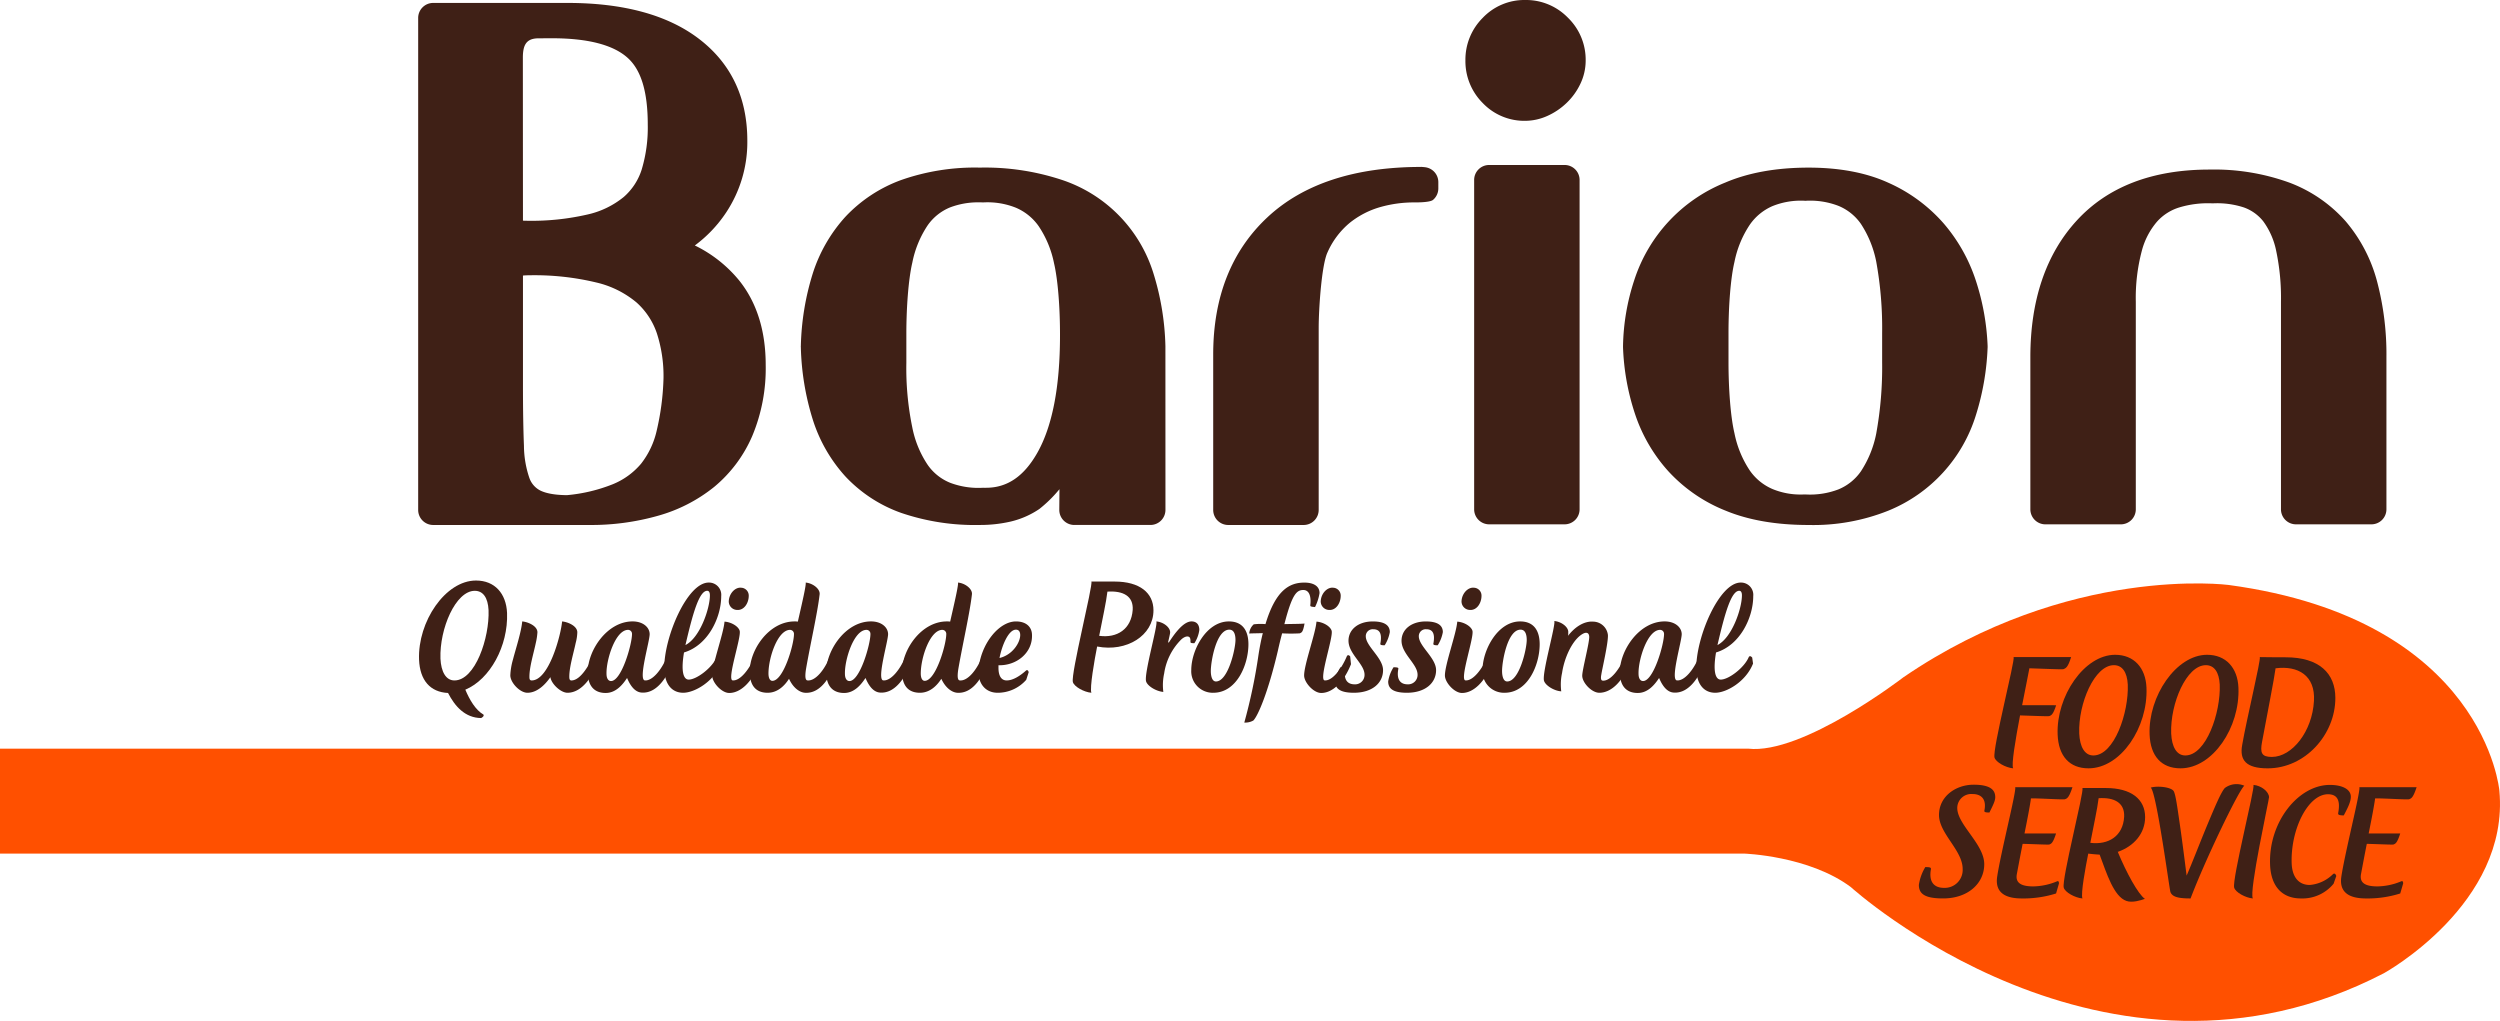 <svg xmlns="http://www.w3.org/2000/svg" xmlns:xlink="http://www.w3.org/1999/xlink" width="595.648" height="243.245" viewBox="0 0 595.648 243.245"><defs><clipPath id="a"><rect width="595.648" height="243.245" fill="none"></rect></clipPath></defs><g clip-path="url(#a)"><path d="M165.549,58.481A31.134,31.134,0,0,0,173,50.643a30.338,30.338,0,0,0,5.057-17.135c0-10.313-3.92-18.51-11.655-24.353C158.978,3.543,148.5.7,135.251.7H103.21a3.575,3.575,0,0,0-3.576,3.576V121.5a3.579,3.579,0,0,0,3.576,3.582h37.2a58.384,58.384,0,0,0,16.305-2.18,37.281,37.281,0,0,0,13.465-6.908,32.323,32.323,0,0,0,9.056-12.124,41.721,41.721,0,0,0,3.2-16.909c0-8.084-2.1-14.826-6.255-20.055a31.345,31.345,0,0,0-10.632-8.422m-12.656-18.1a14.448,14.448,0,0,1-4.283,6.55,20.835,20.835,0,0,1-8.679,4.185,59.4,59.4,0,0,1-14.381,1.48c-.363,0-.684-.013-.949-.026,0,0-.024-35.761-.024-38.809s.805-4.634,3.759-4.634c1,0,2.1-.014,3.163-.014,8.647,0,14.77,1.606,18.178,4.792,3.131,2.916,4.658,8.072,4.658,15.781a34.614,34.614,0,0,1-1.442,10.695m-26.768,73.486a24.253,24.253,0,0,1-1.289-7.641c-.155-3.788-.235-8.619-.235-14.343V65.653c.383-.039.9-.066,1.58-.066A62.869,62.869,0,0,1,142.057,67.3a23.088,23.088,0,0,1,9.594,4.759,17.279,17.279,0,0,1,4.844,7.325,33.108,33.108,0,0,1,1.594,10.676,61.459,61.459,0,0,1-1.639,12.605,19.856,19.856,0,0,1-3.715,7.828,17.371,17.371,0,0,1-6.709,4.871,38.713,38.713,0,0,1-10.94,2.611c-3.551-.026-5.474-.635-6.471-1.163a5.314,5.314,0,0,1-2.49-2.949" fill="#3f2016"></path><path d="M274.845,65.218a34.044,34.044,0,0,0-21.8-22.343,58.365,58.365,0,0,0-19.58-2.942,53.085,53.085,0,0,0-18.78,2.969,34.375,34.375,0,0,0-13.24,8.725,36.57,36.57,0,0,0-7.815,13.591,62.62,62.62,0,0,0-2.821,17.232.761.761,0,0,0,0,.252,62.671,62.671,0,0,0,2.836,17.246,36.392,36.392,0,0,0,7.8,13.591,33.635,33.635,0,0,0,13.26,8.66,54.445,54.445,0,0,0,18.76,2.881,32.326,32.326,0,0,0,7.278-.8,20.534,20.534,0,0,0,6.909-3.022,31.066,31.066,0,0,0,4.775-4.706l-.042,4.943a3.583,3.583,0,0,0,3.582,3.583H274.1a3.587,3.587,0,0,0,3.58-3.583L277.67,82.45a63.208,63.208,0,0,0-2.825-17.232m-39.9,51h-.58a1.339,1.339,0,0,0-.237,0,18.96,18.96,0,0,1-7.744-1.19,11.98,11.98,0,0,1-5.374-4.3,24.429,24.429,0,0,1-3.649-8.9,69.774,69.774,0,0,1-1.414-15.35V79.555c0-6.141.475-12.9,1.414-16.948a24.613,24.613,0,0,1,3.649-8.9,12.084,12.084,0,0,1,5.374-4.3,18.84,18.84,0,0,1,6.806-1.2c.316,0,.624.008.938.015a1.34,1.34,0,0,0,.237,0,18.156,18.156,0,0,1,7.68,1.269,12.68,12.68,0,0,1,5.439,4.415,24.477,24.477,0,0,1,3.649,8.812c.938,3.993,1.422,10.709,1.422,16.836v.39c0,12.177-1.812,21.557-5.359,27.862-3.188,5.666-7.191,8.409-12.251,8.409" fill="#3f2016"></path><path d="M339.433,39.827c-1.259-.112-.849-.053-.849-.053-15.766,0-28.07,4.026-36.585,11.978-8.6,8.018-12.942,19.018-12.942,32.708V121.5a3.582,3.582,0,0,0,3.58,3.583h17.969a3.586,3.586,0,0,0,3.583-3.583V78.207c0-4.674.7-15.059,2.088-18.047a19.222,19.222,0,0,1,5.325-7.078,20.709,20.709,0,0,1,7.457-3.8,29.571,29.571,0,0,1,7.74-1.056c.291,0,3.827.072,4.634-.6a3.588,3.588,0,0,0,1.262-2.73v-1.5a3.573,3.573,0,0,0-3.262-3.563" fill="#3f2016"></path><path d="M363.409,0a13.7,13.7,0,0,0-10.137,4.256,14.068,14.068,0,0,0-4.124,10.135,14.093,14.093,0,0,0,4.124,10.154,13.709,13.709,0,0,0,10.137,4.243,13,13,0,0,0,5.255-1.164,16.07,16.07,0,0,0,4.568-3.074,15.442,15.442,0,0,0,3.268-4.5,12.818,12.818,0,0,0,1.3-5.658,13.941,13.941,0,0,0-4.223-10.167A13.919,13.919,0,0,0,363.409,0" fill="#3f2016"></path><path d="M372.779,39.311H354.8a3.564,3.564,0,0,0-3.57,3.57v78.458a3.58,3.58,0,0,0,3.57,3.589h17.979a3.579,3.579,0,0,0,3.573-3.589V42.881a3.563,3.563,0,0,0-3.573-3.57" fill="#3f2016"></path><path d="M462.99,53.113a37.969,37.969,0,0,0-13.083-9.577c-5.246-2.394-11.639-3.6-19-3.6-7.639,0-14.326,1.2-19.845,3.563a37.482,37.482,0,0,0-21.689,23.263A52.853,52.853,0,0,0,386.7,82.509v.206a56.49,56.49,0,0,0,2.835,15.845,38.386,38.386,0,0,0,7.932,13.683,37.136,37.136,0,0,0,13.71,9.44c5.467,2.261,12.1,3.4,19.733,3.4a48.131,48.131,0,0,0,19-3.411,36.048,36.048,0,0,0,20.917-22.924,61.4,61.4,0,0,0,2.742-16.03v-.277a57.1,57.1,0,0,0-2.839-15.68,39.806,39.806,0,0,0-7.737-13.645m-32.972-5.281a1.25,1.25,0,0,0,.229,0,18.7,18.7,0,0,1,7.743,1.2,12.109,12.109,0,0,1,5.387,4.309,25.284,25.284,0,0,1,3.642,8.951,88.453,88.453,0,0,1,1.415,17.048V86.31a88.265,88.265,0,0,1-1.415,17.035,25.276,25.276,0,0,1-3.642,8.951,12.122,12.122,0,0,1-5.387,4.317,18.972,18.972,0,0,1-7.743,1.2h-.229c-.3,0-.609.013-.9.013h-.014a17.418,17.418,0,0,1-6.772-1.3,12.648,12.648,0,0,1-5.44-4.44,24.606,24.606,0,0,1-3.646-8.866c-.946-3.992-1.417-10.741-1.417-16.916V79.337c0-6.188.471-12.923,1.417-16.922a24.558,24.558,0,0,1,3.646-8.859,12.709,12.709,0,0,1,5.44-4.461,18.043,18.043,0,0,1,7.685-1.263" fill="#3f2016"></path><path d="M566.349,67.015a36.434,36.434,0,0,0-7.473-14.291,33.781,33.781,0,0,0-13.34-9.188,52.541,52.541,0,0,0-19.12-3.135c-13.62,0-24.248,4.093-31.64,12.177-7.314,7.992-11.024,18.926-11.024,32.5v36.264a3.586,3.586,0,0,0,3.577,3.589H505.3a3.576,3.576,0,0,0,3.575-3.589V71.914A43.774,43.774,0,0,1,510.3,59.791a17.48,17.48,0,0,1,3.659-7.014,11.7,11.7,0,0,1,5.377-3.385,23.562,23.562,0,0,1,7.734-.944h.228a20.486,20.486,0,0,1,7.289.964,10.3,10.3,0,0,1,4.65,3.312,17.893,17.893,0,0,1,3.069,6.967,54.311,54.311,0,0,1,1.157,12.223v49.425a3.577,3.577,0,0,0,3.574,3.589h17.976a3.581,3.581,0,0,0,3.576-3.589V85.075a67.928,67.928,0,0,0-2.24-18.06" fill="#3f2016"></path><path d="M0,203.373H415.5s15.5.5,25.5,8c0,0,60.5,55,127,20.5,0,0,30-16.5,27.5-43.5,0,0-3.5-40.75-64.5-49,0,0-38-5-77.5,22,0,0-24,18.5-37,17H0Z" fill="#ff5000"></path><path d="M114.635,171.083c-3.869-.049-6.269-2.841-7.885-5.976-4.262-.2-6.711-3.037-6.907-7.935-.342-9.061,6.27-18.857,13.568-18.857,4.457,0,7.2,3.085,7.4,7.739.294,7.836-4.065,15.82-9.943,18.269,1.029,2.449,2.449,4.849,4.31,5.927,0,0,.343.343-.539.833m1.764-25.715c-.147-2.988-1.323-4.6-3.282-4.6-4.555,0-8.425,9.012-8.179,16.163.146,3.086,1.273,5.192,3.33,5.192,4.947,0,8.376-10.139,8.131-16.751" fill="#3f2016"></path><path d="M142.257,158.2c-1.078,2.89-3.576,6.857-7.053,6.857-1.616,0-3.87-2.155-4.066-3.722-1.224,1.763-3.134,3.722-5.485,3.722-1.764,0-4.066-2.4-4.066-4.163a15.969,15.969,0,0,1,.637-3.771c.685-2.645,1.959-6.466,2.2-9.062,1.273.1,3.624,1.029,3.624,2.6a15.26,15.26,0,0,1-.391,2.547c-.49,2.351-1.519,5.682-1.519,7.984,0,.441,0,.93.539.93,4.115,0,6.955-10.775,7.249-14.057,1.274.1,3.625,1.029,3.625,2.6a11.033,11.033,0,0,1-.392,2.547c-.49,2.351-1.518,5.682-1.518,7.984,0,.343,0,.93.489.93,2.3,0,4.409-4.065,5.192-5.779a.311.311,0,0,1,.294-.245.708.708,0,0,1,.49.343Z" fill="#3f2016"></path><path d="M160.328,157.759c-.931,2.449-3.379,7.592-7.494,7.249-1.322-.1-2.5-1.224-3.428-3.477-1.029,1.567-2.645,3.576-5.1,3.576-2.252,0-4.261-1.176-4.261-5,0-5.144,4.6-12.05,10.678-12.05,2.449,0,4.017,1.372,4.065,2.988s-2.792,10.972-1.126,11.069c1.763.147,3.967-2.5,5.241-5.632,0,0,.2-.539.98-.147Zm-9.747-6.71a.941.941,0,0,0-.931-.979c-3.036,0-5.24,7.15-5.143,10.481,0,1.029.392,1.714,1.078,1.714,2.5,0,5-8.767,5-11.216" fill="#3f2016"></path><path d="M171.786,158.1c-1.665,4.261-6.27,6.955-9.012,6.955-2.694,0-4.507-2.057-4.507-5.976,0-7.4,5.486-20.278,10.58-20.278a2.925,2.925,0,0,1,2.988,3.233c0,5.094-3.135,11.706-8.865,13.421-.735,4.359-.2,6.465,1.126,6.465,1.861,0,5.584-2.792,6.662-5.339,0,0,.244-.588.832.1Zm-2.645-16.262c0-.637-.2-1.078-.637-1.078-1.91,0-3.428,5.339-5.192,12.932,3.478-1.764,5.829-8.719,5.829-11.854" fill="#3f2016"></path><path d="M180.844,158.249c-1.665,4.213-4.359,6.858-7.1,6.858-1.812,0-4.065-2.5-4.065-4.164,0-2.644,2.742-10.041,2.939-12.833,1.616.1,3.33,1.127,3.624,2.2.392,1.616-3.135,11.707-1.664,11.8,1.762.147,3.966-2.6,5.289-5.778,0,0,.245-.54.783.048Zm-7.2-15.135c.146-1.812,1.566-3.232,2.938-3.085a1.873,1.873,0,0,1,1.812,1.959c0,1.567-1.028,3.526-2.89,3.33a2.027,2.027,0,0,1-1.86-2.2" fill="#3f2016"></path><path d="M199.064,157.907c-.931,2.5-3.184,7.444-7.3,7.15-1.273-.1-2.792-1.175-3.771-3.33-1.029,1.616-2.694,3.33-5.1,3.33-2.252,0-4.261-1.126-4.261-5.044,0-5.241,4.6-11.952,10.678-11.952a3.961,3.961,0,0,1,.784.049c1.028-4.506,2.057-8.914,1.861-9.306,1.714.147,3.478,1.518,3.331,2.792-.49,4.359-2.205,11.8-3.233,17.731-.392,2.449,0,2.792.392,2.792,1.812.146,4.016-2.449,5.29-5.731,0,0,.2-.49.881-.049ZM189.17,151.1a.955.955,0,0,0-.931-1.028c-2.938,0-5.143,6.612-5.143,10.383,0,1.176.392,1.764.931,1.764,2.645,0,5.143-8.67,5.143-11.119" fill="#3f2016"></path><path d="M217.135,157.759c-.931,2.449-3.379,7.592-7.494,7.249-1.322-.1-2.5-1.224-3.428-3.477-1.029,1.567-2.645,3.576-5.1,3.576-2.252,0-4.261-1.176-4.261-5,0-5.144,4.6-12.05,10.678-12.05,2.449,0,4.017,1.372,4.065,2.988s-2.792,10.972-1.126,11.069c1.763.147,3.967-2.5,5.241-5.632,0,0,.2-.539.98-.147Zm-9.747-6.71a.941.941,0,0,0-.931-.979c-3.036,0-5.24,7.15-5.143,10.481,0,1.029.392,1.714,1.078,1.714,2.5,0,5-8.767,5-11.216" fill="#3f2016"></path><path d="M235.352,157.907c-.931,2.5-3.184,7.444-7.3,7.15-1.273-.1-2.792-1.175-3.771-3.33-1.029,1.616-2.7,3.33-5.1,3.33-2.252,0-4.261-1.126-4.261-5.044,0-5.241,4.6-11.952,10.678-11.952a3.961,3.961,0,0,1,.784.049c1.028-4.506,2.057-8.914,1.861-9.306,1.714.147,3.478,1.518,3.331,2.792-.49,4.359-2.2,11.8-3.233,17.731-.392,2.449,0,2.792.392,2.792,1.812.146,4.016-2.449,5.29-5.731,0,0,.2-.49.882-.049Zm-9.894-6.809a.955.955,0,0,0-.931-1.028c-2.939,0-5.143,6.612-5.143,10.383,0,1.176.392,1.764.931,1.764,2.645,0,5.143-8.67,5.143-11.119" fill="#3f2016"></path><path d="M244.509,161.973a9.046,9.046,0,0,1-6.808,3.085c-2.988,0-4.751-2.3-4.556-5.486.49-6.122,4.85-11.51,8.915-11.51,2.5,0,3.771,1.372,3.82,3.135.2,4.359-3.722,7.445-7.984,7.3v.636c0,1.764.588,2.988,1.96,2.988,1.518,0,3.232-1.126,4.6-2.351,0,0,.441-.392.637.392Zm-2.449-11.952c-1.763,0-3.331,3.723-3.918,6.759,4.6-1.126,6.171-6.759,3.918-6.759" fill="#3f2016"></path><path d="M265.567,138.56c5.976,0,9.257,2.694,9.257,6.857,0,6.025-6.416,9.992-13.421,8.621-.636,3.183-1.812,9.943-1.371,11.02-1.763-.147-4.114-1.469-4.408-2.547-.539-1.91,4.849-23.168,4.408-23.951Zm4.31,6.759c.2-3.282-2.253-4.6-6.024-4.359-.294,2.547-1.176,6.465-1.96,10.531,4.262.587,7.641-1.568,7.984-6.172" fill="#3f2016"></path><path d="M278.5,153.058c1.469-2.3,3.527-5,5.388-5,1.274,0,1.861.832,1.861,2.057a7.61,7.61,0,0,1-1.175,3.135c-1.029,0-.931-.147-.931-.49a1.837,1.837,0,0,0-.049-.539c-.1-.686-.98-.881-2.106.1a14.338,14.338,0,0,0-4.114,8.131,12.863,12.863,0,0,0-.2,4.408c-1.715-.147-3.821-1.42-4.115-2.547-.49-1.91,2.89-13.519,2.449-14.253,1.763.147,3.429,1.518,3.282,2.743-.049.392-.294,1.42-.49,2.253Z" fill="#3f2016"></path><path d="M283.833,159.621c0-4.7,3.576-11.559,8.964-11.559,3.379,0,4.653,2.351,4.653,5.436,0,4.8-2.743,11.56-8.376,11.56a5.119,5.119,0,0,1-5.241-5.437m10.531-7.151c0-.979-.2-2.449-1.469-2.449-3.135,0-4.408,7.641-4.408,9.845,0,.784.147,2.5,1.224,2.5,2.89,0,4.653-7.739,4.653-9.894" fill="#3f2016"></path><path d="M309.691,150.9a36.93,36.93,0,0,1-4.212,0c-.343,1.273-.686,2.645-1.029,4.212-2.351,9.993-4.751,15.478-5.828,16.556a3.927,3.927,0,0,1-2.156.489,130.578,130.578,0,0,0,3.38-16.114c.294-1.91.637-3.624,1.029-5.192-1.47.049-2.89.049-3.233.1a3.211,3.211,0,0,1,1.077-2.2,13.808,13.808,0,0,1,2.792-.049c2.4-7.984,5.633-9.894,9.258-9.894,2.253,0,3.624.881,3.624,2.5a11.447,11.447,0,0,1-1.077,3.33c-1.078-.1-1.127-.147-1.127-.44.245-2.106-.245-3.625-1.665-3.625-1.617,0-2.694,1.078-4.506,8.131,1.91-.049,4.31-.049,4.8-.147-.392,2.253-.735,2.106-1.127,2.351" fill="#3f2016"></path><path d="M321.885,158.249c-1.665,4.213-4.359,6.858-7.1,6.858-1.812,0-4.065-2.5-4.065-4.164,0-2.644,2.743-10.041,2.939-12.833,1.616.1,3.33,1.127,3.624,2.2.392,1.616-3.135,11.707-1.665,11.8,1.763.147,3.967-2.6,5.29-5.778,0,0,.245-.54.783.048Zm-7.2-15.135c.147-1.812,1.567-3.232,2.939-3.085a1.873,1.873,0,0,1,1.812,1.959c0,1.567-1.028,3.526-2.89,3.33a2.028,2.028,0,0,1-1.861-2.2" fill="#3f2016"></path><path d="M328.888,153.3c.49-2.644-.392-3.378-1.714-3.378a1.647,1.647,0,0,0-1.764,1.665c0,2.4,4.115,5.142,4.115,8.082,0,3.085-2.6,5.387-6.955,5.387-3.331,0-4.458-1.028-4.458-2.693a8.876,8.876,0,0,1,1.274-3.38c1.127,0,1.224.147,1.127.49-.49,2.791.832,3.574,2.2,3.574a2.238,2.238,0,0,0,2.4-2.3c0-2.547-3.821-4.948-3.821-8.082,0-2.694,2.351-4.6,5.78-4.6,3.037,0,4.065,1.078,4.065,2.547a8.7,8.7,0,0,1-1.224,3.134c-.98,0-1.078-.146-1.029-.441" fill="#3f2016"></path><path d="M341.523,153.3c.49-2.644-.392-3.378-1.714-3.378a1.647,1.647,0,0,0-1.764,1.665c0,2.4,4.115,5.142,4.115,8.082,0,3.085-2.6,5.387-6.955,5.387-3.331,0-4.458-1.028-4.458-2.693a8.876,8.876,0,0,1,1.274-3.38c1.127,0,1.224.147,1.127.49-.49,2.791.832,3.574,2.2,3.574a2.238,2.238,0,0,0,2.4-2.3c0-2.547-3.821-4.948-3.821-8.082,0-2.694,2.351-4.6,5.78-4.6,3.037,0,4.065,1.078,4.065,2.547a8.7,8.7,0,0,1-1.224,3.134c-.98,0-1.078-.146-1.029-.441" fill="#3f2016"></path><path d="M355.431,158.249c-1.665,4.213-4.359,6.858-7.1,6.858-1.812,0-4.065-2.5-4.065-4.164,0-2.644,2.742-10.041,2.939-12.833,1.616.1,3.33,1.127,3.624,2.2.392,1.616-3.135,11.707-1.665,11.8,1.763.147,3.967-2.6,5.29-5.778,0,0,.245-.54.784.048Zm-7.2-15.135c.147-1.812,1.567-3.232,2.939-3.085a1.874,1.874,0,0,1,1.812,1.959c0,1.567-1.028,3.526-2.89,3.33a2.028,2.028,0,0,1-1.861-2.2" fill="#3f2016"></path><path d="M353.227,159.621c0-4.7,3.575-11.559,8.964-11.559,3.379,0,4.652,2.351,4.652,5.436,0,4.8-2.742,11.56-8.375,11.56a5.119,5.119,0,0,1-5.241-5.437m10.531-7.151c0-.979-.2-2.449-1.47-2.449-3.134,0-4.408,7.641-4.408,9.845,0,.784.147,2.5,1.225,2.5,2.889,0,4.653-7.739,4.653-9.894" fill="#3f2016"></path><path d="M388.147,158.3c-1.665,4.261-4.359,6.759-7.1,6.759-1.812,0-4.065-2.4-4.065-4.065,0-1.372,1.666-7.641,1.666-9.209,0-1.028-.686-1.469-2.106-.391-2.107,1.616-3.821,5.387-4.36,8.914a12.87,12.87,0,0,0-.2,4.409c-1.714-.1-3.82-1.421-4.114-2.547-.49-1.911,2.889-13.47,2.449-14.205,1.764.147,3.477,1.519,3.331,2.743a3.2,3.2,0,0,1-.05.784c1.47-1.911,3.674-3.576,6.074-3.38a3.586,3.586,0,0,1,3.429,3.184c.1,1.861-1.372,8.082-1.567,9.4-.2,1.029-.049,1.47.342,1.47,1.763.147,3.918-2.548,5.242-5.682,0,0,.293-.588.832-.049Z" fill="#3f2016"></path><path d="M406.219,157.759c-.931,2.449-3.38,7.592-7.494,7.249-1.322-.1-2.5-1.224-3.429-3.477-1.028,1.567-2.645,3.576-5.094,3.576-2.253,0-4.261-1.176-4.261-5,0-5.144,4.6-12.05,10.677-12.05,2.45,0,4.017,1.372,4.066,2.988s-2.792,10.972-1.127,11.069c1.764.147,3.968-2.5,5.241-5.632,0,0,.2-.539.98-.147Zm-9.747-6.71a.942.942,0,0,0-.931-.979c-3.037,0-5.241,7.15-5.143,10.481,0,1.029.391,1.714,1.078,1.714,2.5,0,5-8.767,5-11.216" fill="#3f2016"></path><path d="M417.677,158.1c-1.667,4.261-6.27,6.955-9.013,6.955-2.7,0-4.507-2.057-4.507-5.976,0-7.4,5.486-20.278,10.58-20.278a2.925,2.925,0,0,1,2.988,3.233c0,5.094-3.134,11.706-8.866,13.421-.734,4.359-.2,6.465,1.127,6.465,1.861,0,5.584-2.792,6.661-5.339,0,0,.245-.588.833.1Zm-2.646-16.262c0-.637-.2-1.078-.637-1.078-1.91,0-3.428,5.339-5.191,12.932,3.477-1.764,5.828-8.719,5.828-11.854" fill="#3f2016"></path><path d="M489.9,168.029c-.742,2.325-1.187,2.374-1.583,2.573-.247.147-4.4-.1-7.022-.15-1.088,5.737-2.126,11.869-1.632,12.611-1.781-.148-4.155-1.483-4.451-2.572-.543-1.928,4.946-23.192,4.55-23.935h13.7c-.791,2.573-1.287,2.621-1.781,2.869-.247.148-5.489-.149-8.16-.2-.148.989-.939,4.648-1.73,8.8Z" fill="#3f2016"></path><path d="M490.25,175c-.346-9.1,6.33-18.991,13.7-18.991,4.5,0,7.271,3.116,7.468,7.814.4,9.5-6.132,19.238-13.8,19.238-4.548,0-7.17-2.918-7.368-8.061m16.716-11.869c-.148-3.017-1.336-4.649-3.313-4.649-4.6,0-8.507,9.1-8.259,16.271.148,3.165,1.285,5.242,3.362,5.242,4.995,0,8.457-10.238,8.21-16.864" fill="#3f2016"></path><path d="M512.16,175c-.346-9.1,6.33-18.991,13.7-18.991,4.5,0,7.271,3.116,7.468,7.814.4,9.5-6.132,19.238-13.8,19.238-4.548,0-7.17-2.918-7.368-8.061m16.716-11.869c-.148-3.017-1.336-4.649-3.313-4.649-4.6,0-8.507,9.1-8.259,16.271.148,3.165,1.285,5.242,3.362,5.242,4.995,0,8.457-10.238,8.21-16.864" fill="#3f2016"></path><path d="M544.6,156.607c7.963,0,11.82,3.807,11.82,9.692,0,8.7-7.171,16.765-16.122,16.765-5.193,0-6.726-1.978-6.083-5.539,1.088-6.33,4.5-20.325,4.2-20.968,1.583.05,6.182.05,6.182.05m-5.638,20.127c-.494,2.621-.147,3.61,2.325,3.61,4.846,0,9.643-6.083,10.039-13.352.346-6.034-3.759-8.457-9.149-7.765-.247,2.127-2.176,11.869-3.215,17.507" fill="#3f2016"></path><path d="M460.056,207.14c-.545,3.017.791,4.4,3.115,4.4a4.269,4.269,0,0,0,4.451-4.5c0-4.451-5.637-8.457-5.637-12.858,0-4.451,4.005-7.22,8.258-7.22,4.1,0,5.143,1.335,5.143,2.967,0,.939-.594,2.027-1.385,3.66-1.137,0-1.285-.149-1.186-.545.544-2.868-.989-3.857-2.82-3.857a3.348,3.348,0,0,0-3.659,3.313c0,4.006,6.429,8.6,6.429,13.4,0,4.6-3.906,8.159-9.792,8.159-4.2,0-5.786-.989-5.786-3.214a11.422,11.422,0,0,1,1.533-4.253c1.286,0,1.385.148,1.336.544" fill="#3f2016"></path><path d="M489.877,212.877a25.755,25.755,0,0,1-8.16,1.187c-3.561,0-6.429-1.137-5.885-5.094.841-5.737,4.7-20.77,4.3-21.413h13.648c-.841,2.571-1.285,2.67-1.78,2.868-.3.148-6.182-.247-8.11-.2-.149,1.286-.791,4.7-1.534,8.358h7.518c-.742,2.324-1.138,2.423-1.583,2.621-.2.1-3.808-.1-6.379-.148-.544,2.719-1.039,5.39-1.385,7.22-.346,1.929.791,2.918,3.907,2.918a15.241,15.241,0,0,0,5.737-1.236s.395-.2.395.543Z" fill="#3f2016"></path><path d="M504.566,202.937c2.077,5,4.846,10.088,6.478,11.226-.989.346-3.016.989-4.4.494-3.017-1.038-4.7-6.528-6.38-11.028-.791-.05-2.027-.148-2.72-.247-.642,3.215-1.829,9.594-1.384,10.682-1.781-.149-4.155-1.484-4.451-2.572-.544-1.929,4.9-22.946,4.451-23.738h5.588c6.034,0,9.347,2.671,9.347,6.924,0,3.907-2.671,6.923-6.43,8.259Zm1.533-8.358c.148-3.264-2.274-4.648-6.083-4.4-.3,2.522-1.187,6.478-1.978,10.632,4.3.544,7.814-1.582,8.061-6.231" fill="#3f2016"></path><path d="M517.128,212.53c-.247-.593-3.313-23.836-4.7-24.875,1.731-.495,4.8-.1,5.44.791.494.692.94,4.154,1.533,8.209.593,4.1,1.137,8.506,1.582,11.968,1.237-2.819,3.117-7.715,4.9-12.017,1.829-4.352,3.264-7.814,4.2-8.852a4.639,4.639,0,0,1,4.648-.544c-1.285.989-9.346,17.7-12.808,26.853-2.868,0-4.352-.346-4.8-1.533" fill="#3f2016"></path><path d="M532.313,211.492c-.545-1.929,4.993-23.738,4.6-24.479,1.83.148,3.66,1.582,3.709,2.917,0,.643-4.847,22.6-3.858,24.134-1.78-.149-4.154-1.484-4.449-2.572" fill="#3f2016"></path><path d="M556,210.552a9.592,9.592,0,0,1-7.765,3.511c-4.548,0-7.17-2.918-7.368-8.061-.395-10.138,6.726-18.99,14.243-18.99,2.869,0,4.994.989,4.994,2.819,0,1.236-.741,2.67-1.681,4.45-1.187,0-1.385-.2-1.335-.543.544-2.819-.05-4.5-2.423-4.5-4.748,0-8.951,8.357-8.654,16.517.148,3.363,1.78,5.094,4.3,5.094a8.876,8.876,0,0,0,5.539-2.572s.495-.495.791.445Z" fill="#3f2016"></path><path d="M571.878,212.877a25.755,25.755,0,0,1-8.16,1.187c-3.561,0-6.429-1.137-5.885-5.094.841-5.737,4.7-20.77,4.3-21.413h13.649c-.841,2.571-1.285,2.67-1.78,2.868-.3.148-6.182-.247-8.11-.2-.149,1.286-.791,4.7-1.534,8.358h7.518c-.742,2.324-1.138,2.423-1.583,2.621-.2.1-3.808-.1-6.379-.148-.544,2.719-1.039,5.39-1.385,7.22-.346,1.929.791,2.918,3.907,2.918a15.241,15.241,0,0,0,5.737-1.236s.4-.2.4.543Z" fill="#3f2016"></path></g></svg>